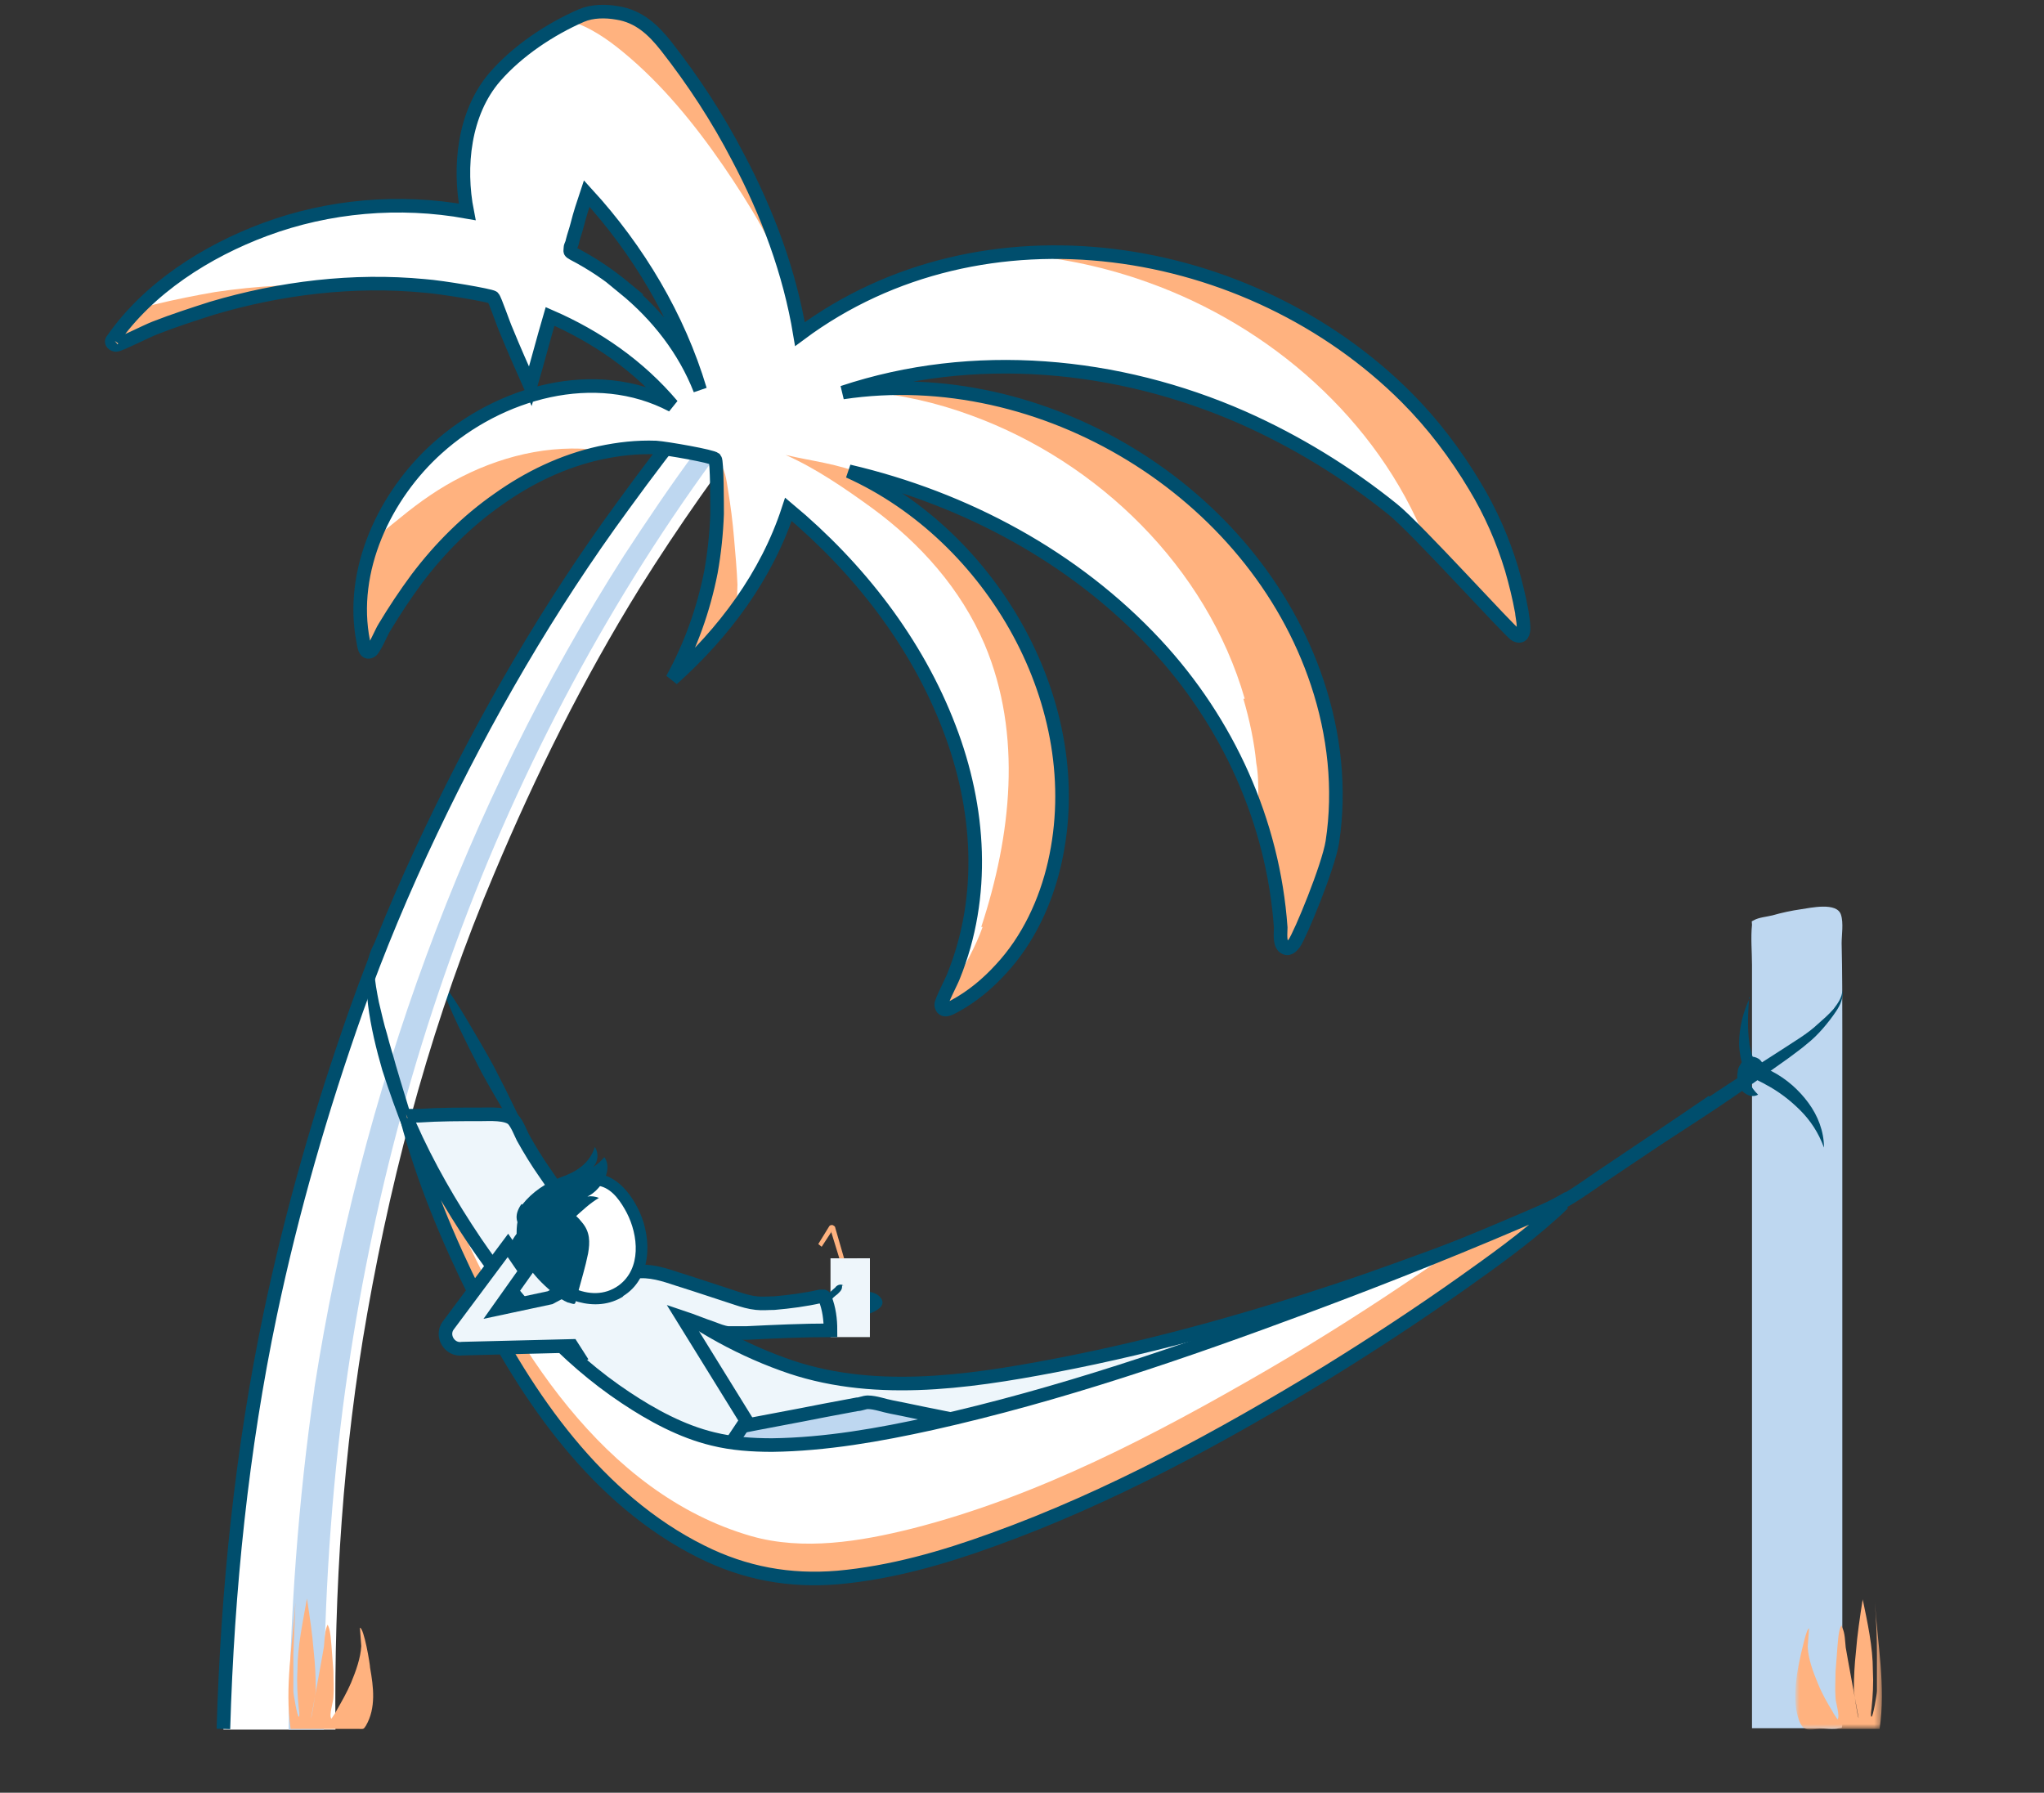 <?xml version="1.0" encoding="UTF-8"?>
<svg id="Ebene_1" xmlns="http://www.w3.org/2000/svg" xmlns:xlink="http://www.w3.org/1999/xlink" version="1.1" viewBox="0 0 301 264">
  <rect x="0" y="0" width="301" height="264" fill="#333333" stroke="none"/>
  <!-- Generator: Adobe Illustrator 29.2.0, SVG Export Plug-In . SVG Version: 2.1.0 Build 108)  -->
  <defs>
    <style>
      .st0 {
        mask: url(#mask);
      }

      .st1 {
        fill: #fff;
      }

      .st1, .st2, .st3, .st4, .st5, .st6 {
        fill-rule: evenodd;
      }

      .st2 {
        fill: #eef6fb;
      }

      .st3 {
        fill: #217ec3;
      }

      .st7 {
        mask: url(#mask-3);
      }

      .st8 {
        mask: url(#mask-5);
      }

      .st9 {
        mask: url(#mask-1);
      }

      .st10 {
        fill: none;
        stroke: #004e6d;
        stroke-width: 2px;
      }

      .st4 {
        fill: #bed7f0;
      }

      .st5 {
        fill: #ffb27f;
      }

      .st6 {
        fill: #004e6d;
      }

      .st11 {
        mask: url(#mask-43);
      }

      .st12 {
        mask: url(#mask-21);
      }
    </style>
    <mask id="mask" x="264.5" y="235.4" width="12.7" height="19.2" maskUnits="userSpaceOnUse">
      <g id="mask-2">
        <polygon id="path-1" class="st1" points="264.5 235.4 277.1 235.4 277.1 254.6 264.5 254.6 264.5 235.4"/>
      </g>
    </mask>
    <mask id="mask-1" x="15.6" y=".7" width="289.5" height="253.9" maskUnits="userSpaceOnUse">
      <g id="mask-4">
        <polygon id="path-3" class="st1" points="15.6 254.6 305 254.6 305 .7 15.6 .7 15.6 254.6"/>
      </g>
    </mask>
    <mask id="mask-21" data-name="mask-2" x="15.6" y=".7" width="289.5" height="253.9" maskUnits="userSpaceOnUse">
      <g id="mask-41" data-name="mask-4">
        <polygon id="path-31" data-name="path-3" class="st1" points="15.6 254.6 305 254.6 305 .7 15.6 .7 15.6 254.6"/>
      </g>
    </mask>
    <mask id="mask-3" x="15.6" y=".7" width="289.5" height="253.9" maskUnits="userSpaceOnUse">
      <g id="mask-42" data-name="mask-4">
        <polygon id="path-32" data-name="path-3" class="st1" points="15.6 254.6 305 254.6 305 .7 15.6 .7 15.6 254.6"/>
      </g>
    </mask>
    <mask id="mask-43" data-name="mask-4" x="15.6" y=".7" width="289.5" height="253.9" maskUnits="userSpaceOnUse">
      <g id="mask-44" data-name="mask-4">
        <polygon id="path-33" data-name="path-3" class="st1" points="15.6 254.6 305 254.6 305 .7 15.6 .7 15.6 254.6"/>
      </g>
    </mask>
    <mask id="mask-5" x="15.6" y=".7" width="289.5" height="253.9" maskUnits="userSpaceOnUse">
      <g id="mask-45" data-name="mask-4">
        <polygon id="path-34" data-name="path-3" class="st1" points="15.6 254.6 305 254.6 305 .7 15.6 .7 15.6 254.6"/>
      </g>
    </mask>
  </defs>
  <path id="Fill-3" class="st6" d="M79,170.9c-1.6-2-3-4.2-4.3-6.4-1.3-2.2-2.6-4.4-3.8-6.6-1.2-2.3-2.3-4.5-3.4-6.8-1.1-2.3-2.1-4.7-2.9-7.1,1.6,2,3,4.2,4.3,6.4,1.3,2.2,2.6,4.4,3.8,6.6,1.2,2.3,2.3,4.5,3.4,6.8,1.1,2.3,2.1,4.7,2.9,7.1"/>
  <path id="Fill-5" class="st1" d="M32.9,254.6c.6-20.5,2.7-41.1,6.9-61.1,3.2-15.2,7.5-30.1,12.7-44.8,3.2-9,6.9-17.8,11-26.4,8-16.8,17.3-32.9,28.3-47.9,3.5-4.8,7-9.5,10.8-14,.7-.9,1.5-1.7,2.2-2.6.3-.4,1.4-2.2,1.9-2.2.3,0,1.2.9,1.4,1.1,1,.8,2,1.5,3,2.3.5.4,1.1.8,1.6,1.2-6.6,8.5-12.8,17.3-18.5,26.4-8.3,13.4-15.3,27.5-21.4,42-8.8,20.7-14.8,42.6-18.7,64.7-3.6,20.3-4.9,40.8-4.7,61.4h-16.5Z"/>
  <path id="Fill-7" class="st4" d="M46.3,204.4c3.4-21.7,8.9-43.1,16.5-63.7,7.6-20.6,17.3-40.4,29.1-58.9,3.4-5.2,6.9-10.4,10.6-15.4,1.8-2.5,3.7-4.9,5.6-7.3,1-1.2,1.9-2.4,2.9-3.6.3-.3,1.1-1.8,1.6-1.9.3,0,1.9,1.4,2.1,1.6-17.7,21.5-32,45.7-42.8,71.5-10.7,25.7-17.8,52.9-21.4,80.5-2,15.7-2.9,31.6-2.8,47.5-1.7,0-3.5,0-5.2,0,.2-16.7,1.4-33.7,3.8-50.2"/>
  <path id="Stroke-9" class="st10" d="M32.9,254.6c.6-20.5,2.7-41.1,6.9-61.1,3.2-15.2,7.5-30.1,12.7-44.8,3.2-9,6.9-17.8,11-26.4,8-16.8,17.3-32.9,28.3-47.9,3.5-4.8,7-9.5,10.8-14,.7-.9,1.5-1.7,2.2-2.6.3-.4,1.4-2.2,1.9-2.2.3,0,1.2.9,1.4,1.1,1,.8,2,1.5,3,2.3.5.4,1.1.8,1.6,1.2"/>
  <path id="Fill-11" class="st1" d="M91.7,42.6c4.8,4.1,8.8,9.2,11,15.1-3.1-10.8-9-20.8-16.5-29.1-.5,1.5-.9,3.1-1.4,4.6-.2.8-.5,1.6-.7,2.4,0,.3-.3.7-.3,1,0,.6-.2.5.5.9,2.6,1.4,5.1,3.1,7.4,5M16.6,50c5.3-7.6,13.8-13,22.4-16.2,9.4-3.5,19.8-4.4,29.8-2.6-1.3-6.6-.5-14.6,4.1-19.9,3.3-3.8,8.1-7,12.7-9,1.6-.7,3.6-.7,5.3-.4,3.2.5,5.3,2.5,7.2,4.9,4,5.1,7.6,10.6,10.6,16.4,4.3,8.1,7.6,16.9,9.1,26,27-20.1,66.2-13.8,89.3,9.3,3.9,3.9,7.3,8.4,10.1,13.1,2.3,3.8,4.1,7.9,5.4,12.2.6,2.1,1.1,4.1,1.5,6.3,0,.6,1,4.3-.9,3.4-.7-.3-1.4-1.7-1.9-2.3-.7-.8-1.3-1.6-2-2.4-1.5-1.7-3-3.4-4.6-5-3-3.1-6.2-6-9.6-8.8-6.7-5.4-14.2-10-22.1-13.5-18.4-8.1-39.7-10.1-58.9-3.7,29.4-4.4,60.5,14.5,69.9,42.8,2.5,7.5,3.4,15.6,2.2,23.4-.6,3.7-1.6,7.3-3.2,10.7-.7,1.4-1.5,3-2.4,4.2-.4.5-.9,1.1-1.6.5-.6-.6-.4-2.1-.4-2.8-1.1-15.6-7.8-30.3-18.4-41.7-12-12.9-28.1-21.5-45.2-25.5,21.1,9.5,35.6,34.5,30.3,57.7-1.3,5.7-3.9,11.3-7.9,15.6-2,2.2-4.3,4.1-6.9,5.5-.6.3-1.7,1-1.9-.2,0-.6.7-1.5.9-2,.3-.7.6-1.4.9-2.2,4.8-11.8,3.9-24.9-.6-36.6-4.8-12.6-13.4-23.6-23.7-32.2-3.2,9.8-9.5,18.2-17.1,25,2.7-4.9,4.6-10.2,5.7-15.8.5-2.8.8-5.7.9-8.5,0-1.3,0-2.5,0-3.8,0-.7,0-1.4-.1-2,0-.4,0-2-.2-2.3-.3-.4-1.6-.5-2-.7-.7-.2-1.4-.4-2-.5-1.5-.3-3.1-.5-4.7-.6-2.8-.1-5.5.2-8.3.8-5.4,1.2-10.4,3.6-14.9,6.8-4.6,3.2-8.6,7.2-12,11.7-1.7,2.3-3.3,4.7-4.8,7.2-.4.6-.7,1.3-1.1,1.9-.2.4-.5,1.4-.9,1.6-.9.5-1-.9-1.1-1.4-2.1-10.5,3.2-21.6,10.9-28.5,9.1-8.2,23.2-12.3,34.6-6.3-4.9-5.8-11.1-10.1-18-13.1-1,3.4-1.9,6.9-2.9,10.3-1.2-2.7-2.4-5.4-3.5-8.1-.5-1.1-.9-2.3-1.4-3.4-.1-.4-.3-1.3-.6-1.5-.4-.3-1.7-.4-2.2-.5-2.6-.6-5.3-1-7.9-1.2-10.5-1-21.2.3-31.3,3.3-2.8.9-5.6,1.8-8.4,2.9-1.3.5-2.6,1.1-3.9,1.7-.5.2-1.3.9-1.8.8-.4,0-.9-.4-.5-.8"/>
  <path id="Fill-13" class="st5" d="M83.8,3.2c2.4-1.3,4.6-1.9,7.4-1.4,3.5.7,5.6,3.1,7.7,5.8,4.8,6.2,8.9,13.1,12.2,20.2,2.2,4.9,4.1,9.9,5.4,15.1-2.3-6.6-6.1-12.8-10-18.5-4.2-6.1-9-12-14.7-16.7-2.3-1.9-5-3.8-7.9-4.6"/>
  <path id="Fill-15" class="st5" d="M210,79.7c-7.2-18-23-31.7-40.9-38.1-6.1-2.2-12.5-3.6-18.9-4.1,17-1.3,34.3,3.7,48.1,13.7,11.7,8.5,21,20.6,24.8,34.8.6,2.1,1.3,4.7,1.2,6.9,0,.9-.6,1.5-1.5.8-.9-.7-1.6-2-2.3-2.9-3.2-4-6.8-7.6-10.5-11.1"/>
  <path id="Fill-17" class="st5" d="M53.5,85.3c.3-1.6.6-4,1.5-5.4.9-1.4,2.7-2.6,4-3.7,2.8-2.3,5.8-4.4,9-6,6.7-3.4,14.3-5,21.7-3.7-10,1.8-18.7,7.7-25.4,15.2-3.5,3.8-6.4,8.2-8.9,12.7-.3.6-.8,2.1-1.6,1.1-.4-.6-.4-1.9-.5-2.6-.3-2.5-.2-5.1.2-7.6"/>
  <path id="Fill-19" class="st5" d="M16.8,49.6c.8-1,1.6-2,2.5-2.9.5-.5.9-1,1.5-1.3.6-.3,1.4-.4,2.1-.6,2.9-.7,5.9-1.3,8.8-1.8,6.1-.9,12.3-1.3,18.5-.8-6.4.4-12.7,1.6-18.8,3.3-2.9.8-5.8,1.8-8.7,2.9-1.5.6-3,1.2-4.4,1.8-.4.2-1.1.7-1.5.4-.3-.3-.2-.7,0-1"/>
  <path id="Fill-21" class="st5" d="M183.3,102.9c-5.6-19.4-21.6-34.9-40.2-41.7-5.1-1.9-10.5-3.1-16-3.6,21-2,42.3,7.7,55.7,23.9,6.8,8.3,11.6,18.4,13.1,29,.7,5.4.7,10.9-.5,16.2-.6,2.7-1.4,5.3-2.6,7.9-.4,1-2.4,5.9-3.9,5.4-1-.4-.7-2.9-.8-3.8-.1-1.6-.3-3.3-.6-4.9-.5-3.2-1.4-6.2-2.2-9.3-.4-1.5,0-3.2,0-4.8,0-1.6,0-3.2-.3-4.8-.3-3.2-1-6.4-1.9-9.5"/>
  <path id="Fill-23" class="st5" d="M108.9,89.4c-2.9,3.7-6.1,7.1-9.6,10.3,2.7-4.7,3.8-10.3,4.7-15.6.9-5.3,1.5-10.8,1.7-16.2,1.1.9,1.3,3,1.5,4.2.4,2.4.7,4.8.9,7.2.2,2.3.4,4.5.5,6.8,0,.6-.2,2.7.2,3.2"/>
  <path id="Fill-25" class="st5" d="M144.5,136.5c4.4-13.4,6.1-28.3.5-41.6-3.5-8.2-9.5-14.9-16.6-20.1-4-2.9-8.2-5.8-12.7-7.8,3.8.9,7.8,1.3,11.5,2.9,2.3,1.1,4.4,2.4,6.4,3.9,6.3,4.6,11.5,10.7,15.4,17.5,5.1,9,7.9,19.5,6.9,29.9-.9,9.8-5.2,20.2-13.5,25.8-.8.5-1.9,1.5-2.9,1.7-.8.2-.5,0-.5-.4,0-1,1.2-2.5,1.6-3.3,1.4-2.8,3.1-5.6,4.1-8.5"/>
  <path id="Stroke-27" class="st10" d="M16.6,50c5.3-7.6,13.8-13,22.4-16.2,9.4-3.5,19.8-4.4,29.8-2.6-1.3-6.6-.5-14.6,4.1-19.9,3.3-3.8,8.1-7,12.7-9,1.6-.7,3.6-.7,5.3-.4,3.2.5,5.3,2.5,7.2,4.9,4,5.1,7.6,10.6,10.6,16.4,4.3,8.1,7.6,16.9,9.1,26,27-20.1,66.2-13.8,89.3,9.3,3.9,3.9,7.3,8.4,10.1,13.1,2.3,3.8,4.1,7.9,5.4,12.2.6,2.1,1.1,4.1,1.5,6.3,0,.6,1,4.3-.9,3.4-.7-.3-14.7-15.8-18.1-18.5-6.7-5.4-14.2-10-22.1-13.5-18.4-8.1-39.7-10.1-58.9-3.7,29.4-4.4,60.5,14.5,69.9,42.8,2.5,7.5,3.4,15.6,2.2,23.4-.6,3.7-4.7,13.6-5.6,14.9-.4.5-.9,1.1-1.6.5-.6-.6-.4-2.1-.4-2.8-1.1-15.6-7.8-30.3-18.4-41.7-12-12.9-28.1-21.5-45.2-25.5,21.1,9.5,35.6,34.5,30.3,57.7-1.3,5.7-3.9,11.3-7.9,15.6-2,2.2-4.3,4.1-6.9,5.5-.6.3-1.7,1-1.9-.2,0-.6,1.5-3.4,1.8-4.2,4.8-11.8,3.9-24.9-.6-36.6-4.8-12.6-13.4-23.6-23.7-32.2-3.2,9.8-9.5,18.2-17.1,25,2.7-4.9,4.6-10.2,5.7-15.8.5-2.8.8-5.7.9-8.5,0-1.3,0-7.8-.3-8.1-.3-.4-7.2-1.6-8.7-1.7-2.8-.1-5.5.2-8.3.8-5.4,1.2-10.4,3.6-14.9,6.8-4.6,3.2-8.6,7.2-12,11.7-1.7,2.3-3.3,4.7-4.8,7.2-.4.6-1.5,3.3-2,3.5-.9.5-1-.9-1.1-1.4-2.1-10.5,3.2-21.6,10.9-28.5,9.1-8.2,23.2-12.3,34.6-6.3-4.9-5.8-11.1-10.1-18-13.1-1,3.4-1.9,6.9-2.9,10.3-1.2-2.7-2.4-5.4-3.5-8.1-.5-1.1-1.7-4.7-2-5-.4-.3-7.4-1.5-10.1-1.7-10.5-1-21.2.3-31.3,3.3-2.8.9-5.6,1.8-8.4,2.9-1.3.5-5.2,2.5-5.7,2.5-.4,0-.9-.4-.5-.8Z"/>
  <path id="Stroke-29" class="st10" d="M91.9,42.4c4.9,4,8.9,9.1,11.2,15-3.2-10.7-9.1-20.6-16.7-28.9-.5,1.5-1,3-1.4,4.6-.2.8-.5,1.6-.7,2.4,0,.3-.3.7-.3,1,0,.6-.2.5.5.9,2.7,1.4,5.2,3.1,7.5,5Z"/>
  <path id="Fill-31" class="st4" d="M258,254.5h9.9c.9,0,2,.2,2.9,0,.6-.1.4,0,.5-.6,0-.8,0-1.7,0-2.5,0-8.5,0-16.9,0-25.4,0-12.7,0-25.5,0-38.2,0-12.1,0-24.2,0-36.3,0-4.2,0-8.4-.1-12.6,0-1.2.3-3-.1-4.2-.6-1.9-4.5-1-5.9-.8-1.4.2-2.8.5-4.2.9-.8.2-2,.3-2.7.7-.5.3-.3,0-.3.7-.2,1.9,0,4,0,5.9v112.6Z"/>
  <g id="Group-35">
    <g class="st0">
      <path id="Fill-33" class="st5" d="M276.8,254.5c.9-6.1-.3-12.4-.7-18.5.2,2.6.3,5.1.3,7.7,0,1.8,0,3.5,0,5.3,0,.5-.6,3.9-.8,3.8-.2,0,0-1.2,0-1.2.2-1.9.3-3.7.2-5.6,0-3.5-.8-7.1-1.5-10.5-.4,2.6-.8,5.2-1,7.8-.2,1.8-.3,3.7-.3,5.5,0,.5.6,4.2.7,4.2,0,0-1.8-9.7-1.9-10.4-.1-.9-.1-2.1-.5-2.9-.2-.5-.1-.4-.3,0-.3.8-.3,1.8-.4,2.6-.1,1.3-.2,2.6-.3,3.9,0,1.3-.1,2.5,0,3.8,0,.7.7,2.7.3,3.2,0,0-.7-1-.7-1.1-.8-1.3-1.6-2.7-2.2-4.2-.7-1.7-1.4-3.5-1.5-5.4,0-.1.2-2.7.2-2.7-.4,0-1.1,3.5-1.2,3.8-.5,2.2-.9,4.5-.8,6.8,0,1.1.4,3.8,1.5,4.2.5.2,1.6,0,2.1,0h8.8Z"/>
    </g>
  </g>
  <path id="Fill-38" class="st5" d="M42.8,254.6c-.9-6.1.3-12.5.7-18.6-.1,2.6-.2,5.2-.3,7.7,0,1.8,0,3.6,0,5.3,0,.5.6,3.9.8,3.8.2,0,0-1.2,0-1.2-.2-1.9-.3-3.8-.2-5.6,0-3.6.8-7.1,1.4-10.6.4,2.6.8,5.2,1,7.8.2,1.8.3,3.7.3,5.6,0,.5-.6,4.2-.7,4.2,0,0,1.8-9.8,1.9-10.5.1-.9.1-2.1.4-2.9.2-.5.1-.4.3,0,.3.8.3,1.8.4,2.6.1,1.3.2,2.6.3,3.9,0,1.3.1,2.5,0,3.8,0,.7-.7,2.7-.3,3.2,0,0,.7-1,.7-1.1.8-1.4,1.6-2.8,2.2-4.2.7-1.7,1.4-3.6,1.5-5.4,0-.1-.2-2.7-.2-2.7.6,0,1.5,5.4,1.5,5.9.5,2.8.9,5.9-.6,8.5-.4.6-.3.5-1.1.5h-10.1Z"/>
  <path id="Fill-62" class="st2" d="M231,176.6c-3.6,2.1-7.5,3.6-11.4,5.2-6.2,2.5-12.5,4.7-18.8,6.8-15.3,5-31,9.4-46.9,12.2-13.6,2.4-27.7,4.1-40.9-.8-13.9-5.2-25.4-15.4-33-28-1-1.6-1.9-3.3-2.7-5-.2-.5-.5-1.7-.9-2.1-.3-.3-1.2-.3-1.6-.3-1.4-.1-2.8-.2-4.2-.2-3,0-6.1-.1-9.1-.1-.6,0-1.1,0-1.7,0,2.5,9.1,6.2,18,10.5,26.5,7.6,15,18.1,30.2,33.4,37.8,6.5,3.2,13,4.4,20.2,3.8,7.8-.7,15.5-3,22.9-5.7,17.3-6.3,33.6-15.2,49.3-24.8,6.8-4.2,13.5-8.6,20.1-13.3,4.5-3.2,9-6.5,13.1-10.2.6-.5,1.2-1.1,1.7-1.7"/>
  <path id="Stroke-64" class="st10" d="M231,176.4c-3.5,2.1-7.4,3.6-11.2,5.2-6,2.5-12.2,4.7-18.4,6.9-15.1,5.2-30.4,9.6-46.1,12.6-13.1,2.5-27.2,4.5-40-.2-14.4-5.2-26.5-15.5-35-28.1-1.2-1.7-2.3-3.5-3.3-5.3-.4-.8-.8-1.9-1.4-2.6-.9-1-3.6-.8-4.8-.8-3,0-6.1,0-9.1.2-.6,0-1.2,0-1.8,0,2.4,8.9,6,17.7,10.1,26,7.3,14.8,17.6,29.9,32.6,37.7,6.4,3.3,13.1,4.8,20.3,4.2,7.7-.6,15.3-2.7,22.5-5.3,17.2-6,33.4-14.8,48.9-24.3,6.9-4.2,13.6-8.6,20.2-13.3,4.5-3.2,9-6.4,13-10.1.6-.5,1.2-1.1,1.8-1.7"/>
  <path id="Fill-66" class="st4" d="M148.3,210.7c-5.7-1.2-11.3-2.4-17-3.6-1.4-.3-2.9-.9-4.3-.6-3.1.6-6.2,1.2-9.3,1.8-1.9.4-3.8.7-5.8,1.1-.6.1-2,.7-2.7.5,0,0,.2,0,.3,0-.7,0-1.4,1.6-1.7,2.1-1.2,1.7-2.3,3.4-3.5,5.1-1.7,2.5-3.4,5-5.1,7.5,6.9-1,13.8-2,20.8-3,1.5-.2,3-.4,4.6-.7.3,0,.7,0,1-.1.5-.2.9-.9,1.4-1,.6-.2,1.8.8,2.6,1,1.8.5,3.6.9,5.4,1.4,3.7.9,7.4,1.8,11.1,2.6,0-1.2.1-2.4.2-3.6,0-1.1-.2-2.8.2-3.8,0-.2.4-.5.5-.7.3-.6.3-1.4.5-2,.3-1.3.6-2.5.9-3.8"/>
  <path id="Fill-68" class="st4" d="M107.6,212.1c-.2-.7-.5-1.3-.7-2,.5.2,1.7-.3,2.2-.4,1.7-.4,3.3-.7,5-1.1,3.7-.8,7.5-1.7,11.2-2.5.7-.2,1.7-.6,2.4-.6.5,0,1.1.3,1.6.4,3.5.9,7,1.9,10.4,2.8,2.8.8,5.6,1.5,8.4,2.3-.7.8-.8,1.5-1.9,1.2-1.3-.3-2.6-.6-3.9-.9-3.8-.9-7.6-1.8-11.5-2.7-1.5-.4-3.1-1.1-4.6-.7-3.3.7-6.6,1.5-9.9,2.2-2.9.7-5.9,1.3-8.8,2"/>
  <path id="Stroke-70" class="st10" d="M100.2,211.7c.5.2,1.7-.3,2.2-.4,1.8-.3,3.6-.7,5.5-1,4.5-.9,9-1.7,13.5-2.6,1.6-.3,3.2-.6,4.8-.9.5,0,1.1-.3,1.6-.3,1.1,0,2.4.5,3.5.7,2.1.4,4.3.9,6.4,1.3,3.5.7,7.1,1.5,10.6,2.2-.5,2.1-1,4.2-1.5,6.3"/>
  <path id="Fill-72" class="st6" d="M148.1,219c1-3.8,2.1-7.7,3.1-11.5-.6,0-1.7,0-2.3.2-.3.2-.3.3-.5.7-.8,1.7-1.6,3.4-2.4,5.1-.4.8-.7,1.5-1.1,2.3,0,.2-.4.7-.4.9,0,.3,1.5,1,1.8,1.2.6.4,1.2.8,1.8,1.2"/>
  <path id="Fill-74" class="st3" d="M109.8,218c.2-.8.2-2.7.8-3.1.8-.5,2.6-.4,3.5-.5,3.6-.6,7.2-1.2,10.9-1.9.6,0,1.2-.3,1.8-.3.9,0,1.8.5,2.7.7l11.1,2.9c1.6.4,3.2.8,4.8,1.2,1.3.3,1,.6,1,2-5.3-1.2-10.6-2.3-16-3.5-1.3-.3-2.8-.9-4.1-.7-2.9.4-5.8,1.1-8.7,1.7-2.6.5-5.2,1-7.8,1.5"/>
  <path id="Stroke-76" class="st10" d="M110.9,216c.5.3,2.4-.5,2.9-.6,2-.4,4-.9,6-1.4,1.9-.4,3.8-.9,5.7-1.3.7-.2,1.5-.5,2.2-.5.9,0,2,.5,2.9.7,1.9.5,3.8,1,5.7,1.5,3.4.9,6.8,1.7,10.2,2.6.1,0,.6,0,.7.2.2.3-.2,1.8-.3,2.1-.2,1.8-.5,3.6-.7,5.4-3.2-.8-6.4-1.5-9.6-2.3-2-.5-4-1-6-1.6-.5-.1-1.2-.2-1.6-.5-.5-.3-.9-.8-1.5-.8-.7,0-1.3,1-2.2,1.2-1.3.3-2.7.4-4,.6-4.4.7-8.8,1.3-13.1,2-3,.5-6,.9-9,1.4"/>
  <path id="Fill-78" class="st6" d="M148.1,225.7c1-4.5,2.1-9,3.1-13.5-.7,0-1.6,0-2.2.2-.6.2-.2,0-.5.4-.7,1.1-.9,2.9-1.3,4.1-.9,2.8-1.8,5.5-2.7,8.3,1.2.2,2.4.3,3.6.5"/>
  <path id="Fill-80" class="st2" d="M111.7,192.5c-.3.4-10.9.4-11,.9,0,.2.5.8.6,1,.6.9,1.1,1.9,1.7,2.8l4.7,7.9c.6,1,1.2,2,1.8,3.1.2.3.9,1.1.9,1.5,0,.2-.5.7-.6.9-.7.9-1.3,1.9-2,2.8-2.7,3.8-5.5,7.6-8.3,11.4-1.6-1.4-3.3-2.7-4.9-4.1-.8-.7-2.1-1.4-2.6-2.4-.7-1.5-1-3.4-1.5-5-1.1-3.6-2.1-7.2-3.2-10.8l-4.6-5.5c1-.8,2.6-2.3,3.3-3.3,1.2-1.7,2.3-3.5,3.5-5.2.2-.3.5-1.1.8-1.2.5-.2,2,.4,2.6.4.7.1.9.2,1.5,0,.8-.4,17.1,4.8,17.1,4.8"/>
  <path id="Fill-82" class="st2" d="M93.5,187.3c2.2-.3,4.3.4,6.4,1.1,2.9,1,5.8,2,8.6,3,.9.3,1.9.6,2.9.8.9.1,1.7,0,2.6,0,2.3-.2,4.6-.5,6.8-1,.2,0,.4,0,.5,0,.1,0,.2.2.2.3.6,1.6.8,3.3.8,4.9-4.1,0-8.3.2-12.4.4-.9,0-1.8,0-2.7,0-.8-.1-1.5-.4-2.3-.7-1.5-.6-2.9-1.1-4.4-1.7.7.9,1.3,1.8,2,2.7l-7.1.8-2-10.5Z"/>
  <path id="Fill-84" class="st1" d="M91.2,190.1c3.1-1.9,3.7-5.9,2.8-9.2-.8-3-3.3-7.6-7.1-7.1-1.6.2-3.1,1.2-4.5,2-1.5.9-3.1,1.9-4.2,3.2-2.6,3.1-.2,6.9,2.4,9.2,2.8,2.5,7.2,4,10.6,1.9"/>
  <path id="Fill-86" class="st6" d="M76.9,177.4c1.5-1.9,3.5-3.2,5.6-4,2.3-.8,4.3-2,5.1-4.5.6.9.5,2.2-.3,3,.6-.4,1.2-.9,1.7-1.5,1.4,2-.7,5-2.5,5.8.6-.1,1.2,0,1.7.2-2.7,1.6-4.7,4.5-7.5,5.7-1.4.6-2.7,0-3.7-1-1.2-1.1-1.2-2.4-.2-3.8"/>
  <path id="Fill-88" class="st6" d="M76.2,182.2c.3,3.5,2.9,6.3,5.5,8.4.6.5,1.2.9,1.9,1.2.2,0,.8.3,1,.2.2,0,.4-1.4.5-1.6.5-1.9,1.1-3.8,1.5-5.8.3-1.7.3-3.2-.9-4.6-1-1.3-2.5-2.3-4-2.8-1.4-.5-3.2-1-4.4.2-1.1,1.3-1.3,3.2-1.2,4.8"/>
  <path id="Fill-90" class="st6" d="M79.1,185.2c2.4,3.5,7.8,7.1,12,4.1,3.4-2.5,2.9-7.4,1.2-10.7-.8-1.5-2-3.4-3.8-3.9-1.6-.4-3.2.4-4.5,1.1-1.8,1-3.9,2.2-5.3,3.8-1.5,1.8-.9,3.8.3,5.6M91.8,190.9c-4.1,2.6-9.4.5-12.5-2.7-2.6-2.7-4.6-6.6-1.8-9.8,1.9-2.2,5.2-4.3,7.9-5.2,4.2-1.5,7.2,1.8,8.8,5.3,1.8,4,1.8,9.8-2.5,12.4"/>
  <path id="Fill-92" class="st6" d="M55.7,138.2c-.7,1.5-.7,3.1-.6,4.7.1,1.6.4,3.2.7,4.7.4,1.6.7,3.1,1.2,4.7.4,1.6.9,3.1,1.3,4.6.9,3.1,1.9,6.2,2.8,9.3.5,1.6.9,3.1,1.4,4.7.4,1.6.9,3.2,1.1,4.8-1.3-3-2.8-5.9-4-8.9-1.2-3-2.3-6.1-3.3-9.2-.9-3.1-1.7-6.4-2.1-9.6-.2-1.6-.3-3.3-.2-5,.1-1.6.5-3.4,1.6-4.7"/>
  <path id="Fill-94" class="st1" d="M252.2,162.2c-5.4,3.7-10.8,7.3-16.3,11-2.5,1.7-4.9,3.5-7.6,4.7-11.9,5.2-23.9,10-36,14.5-18,6.7-36.3,13-55.1,17.2-7.7,1.7-15.6,3.1-23.5,3.2-2.9,0-5.9-.2-8.7-.9-4.6-1.1-9-3.5-12.9-6.1-8.9-5.9-16.1-14.1-22.1-22.9-3.7-5.5-7-11.2-9.7-17.3-.1-.3-.3-.6-.4-.9,2.4,9,6.1,17.9,10.3,26.3,7.4,14.8,17.8,29.9,33.1,37.5,6.4,3.2,13,4.4,20.1,3.8,7.8-.7,15.5-2.9,22.9-5.6,17.2-6.2,33.5-15.1,49.1-24.6,6.8-4.2,13.5-8.6,20-13.2,4.5-3.2,9-6.4,13.1-10.1.6-.5,1.2-1.1,1.7-1.6"/>
  <path id="Fill-96" class="st5" d="M110.6,226.2c-21.8-6.3-35.4-28.4-43.9-48.1-2.1-4.8-4.9-9.2-6.9-14,2.4,9.1,6.1,18,10.3,26.5,7.4,15,17.8,30.2,33.1,37.8,6.4,3.2,13,4.4,20.1,3.8,7.8-.7,15.5-3,22.8-5.6,17.2-6.3,33.5-15.2,49.1-24.8,6.8-4.2,13.5-8.6,20-13.3,4.5-3.2,9-6.5,13.1-10.2.6-.5,1.2-1.1,1.7-1.7-2.7,1.2-5.5,2.4-8.2,3.6-2.5,1-5,1.9-7.2,3.5-1.6,1.2-3.3,2.3-4.9,3.4-7.6,5.2-15.3,10.1-23.2,14.7-16.4,9.5-33.7,18.6-52.2,23.3-7.6,1.9-16,3.3-23.7,1.1"/>
  <path id="Stroke-98" class="st10" d="M252.2,162.2c-5.4,3.7-10.8,7.3-16.3,11-2.5,1.7-4.9,3.5-7.6,4.7-11.9,5.2-23.9,10-36,14.5-18,6.7-36.3,13-55.1,17.2-7.7,1.7-15.6,3.1-23.5,3.2-2.9,0-5.9-.2-8.7-.9-4.6-1.1-9-3.5-12.9-6.1-8.9-5.9-16.1-14.1-22.1-22.9-3.7-5.5-7-11.2-9.7-17.3-.1-.3-.3-.6-.4-.9,2.4,9,6.1,17.9,10.3,26.3,7.4,14.8,17.8,29.9,33.1,37.5,6.4,3.2,13,4.4,20.1,3.8,7.8-.7,15.5-2.9,22.9-5.6,17.2-6.2,33.5-15.1,49.1-24.6,6.8-4.2,13.5-8.6,20-13.2,4.5-3.2,9-6.4,13.1-10.1.6-.5,1.2-1.1,1.7-1.6"/>
  <path id="Fill-100" class="st6" d="M231,176.7c3.3-2.7,6.8-5.3,10.2-7.8,3.5-2.5,7-5,10.5-7.4,3.6-2.4,7.2-4.7,10.8-7,1.8-1.2,3.6-2.2,5.2-3.7.8-.7,1.6-1.4,2.3-2.2.6-.8,1.3-1.7,1.3-2.8.2,1.1-.3,2.2-.9,3.1-.6.9-1.3,1.8-2,2.6-.7.8-1.5,1.6-2.4,2.3-.8.7-1.7,1.3-2.6,2-3.5,2.5-7,5-10.6,7.4-3.6,2.4-7.2,4.7-10.8,7-3.6,2.3-7.3,4.5-11.1,6.5"/>
  <path id="Fill-102" class="st6" d="M257.6,146.8c-.2,2.3-.3,4.5,0,6.7,0,.5.2,1,.3,1.5.1.5.3.9.6,1.2.2.3.5.6,1,.8.4.2.9.5,1.5.8,2.1,1.1,3.9,2.7,5.3,4.6,1.4,1.9,2.3,4.2,2.3,6.6-.8-2.2-2-4-3.5-5.5-1.5-1.5-3.2-2.8-5.1-3.8-.5-.3-1-.5-1.5-.8-.5-.3-1.1-.8-1.5-1.4-.4-.6-.6-1.3-.7-1.9-.1-.6-.2-1.3-.2-1.9,0-2.4.6-4.7,1.6-6.8"/>
  <path id="Fill-104" class="st6" d="M259.8,157.2c-.7-.3-1.3-.3-1.6,0-.2.2-.3.5-.4,1.1,0,.5,0,.9,0,1.3.1.5.5,1,1.1,1.6-.7.4-1.6.2-2.3-.5-.7-.7-.9-2-.7-2.9,0-.5.3-.9.6-1.4.3-.4.8-.8,1.4-.8.5,0,1,.2,1.3.5.3.3.5.7.6,1.1"/>
  <path id="Fill-126" class="st2" d="M74.6,183.4l-8.6,11.9c-1.1,1.6.2,3.7,2.1,3.4l16.8-.4-4-7.3-7.4,1.6,3.8-5.5-2.6-3.8Z"/>
  <path id="Stroke-128" class="st10" d="M85.8,200.7l-1.6-2.5-16.1.4c-1.9.3-3.2-1.9-2.1-3.4l8.8-11.8,2.6,3.8-3.9,5.5,7.5-1.6,1.5-.8"/>
  <path id="Fill-130" class="st6" d="M77.5,186.3c.9-1.1,5.3-5.5,2.6-6.6-1.7-.7-4.2,1.7-4.8,3.3-.6,1.6,1.2,2.4,2.2,3.3"/>
  <path id="Fill-132" class="st6" d="M122.2,194.9c1.8-.4,9.5-1.5,7.4-3.9-1.3-1.5-5.7-.9-7.5,0-1.7,1-.4,2.6,0,3.8"/>
  <g class="st9">
    <polygon id="Fill-134" class="st2" points="122.3 196.9 128.1 196.9 128.1 185.3 122.3 185.3 122.3 196.9"/>
  </g>
  <g class="st12">
    <path id="Fill-136" class="st6" d="M124.2,189.3c0,0,0,0-.2-.1-.4-.1-.8.1-1,.4-.3.3-1.3,1-1.5,1.7,0,0,0,.2-.1.3,0,.4,0,.7,0,1.1,0,.1,0,.3.2.4,0,0,.1,0,.2,0,0,0,.1,0,.1-.2.1-.3.1-.6,0-.9,0,0,.1,0,.2,0,.1,0,.3-.1.3-.2,0,0,0-.1,0-.2.1-.4.5-.7.9-1,.3-.3.7-.6.7-1.1,0,0,0-.1,0-.2"/>
  </g>
  <g class="st7">
    <path id="Stroke-137" class="st10" d="M93.5,187.3c2.2-.3,4.3.4,6.4,1.1,2.9.9,5.8,1.9,8.6,2.8.9.3,1.9.6,2.9.7.9.1,1.7,0,2.6,0,2.3-.2,4.6-.5,6.8-1,.2,0,.4,0,.5,0,.1,0,.2.2.2.3.6,1.5.8,3.1.8,4.7-4.1,0-8.3.2-12.4.4-.9,0-1.8,0-2.7,0-.8-.1-1.5-.4-2.3-.7-1.5-.5-2.9-1.1-4.4-1.6l9.4,15.2-2,3"/>
  </g>
  <g class="st11">
    <path id="Fill-138" class="st5" d="M122.4,181.4l1.2,3.9h.7l-1.3-4.5c0-.2-.2-.3-.4-.4-.2,0-.4,0-.5.2l-1.6,2.6.5.4,1.5-2.3Z"/>
  </g>
  <g class="st8">
    <polygon id="Fill-139" class="st2" points="126.2 195.9 128.1 195.9 128.1 185.3 126.2 185.3 126.2 195.9"/>
  </g>
</svg>